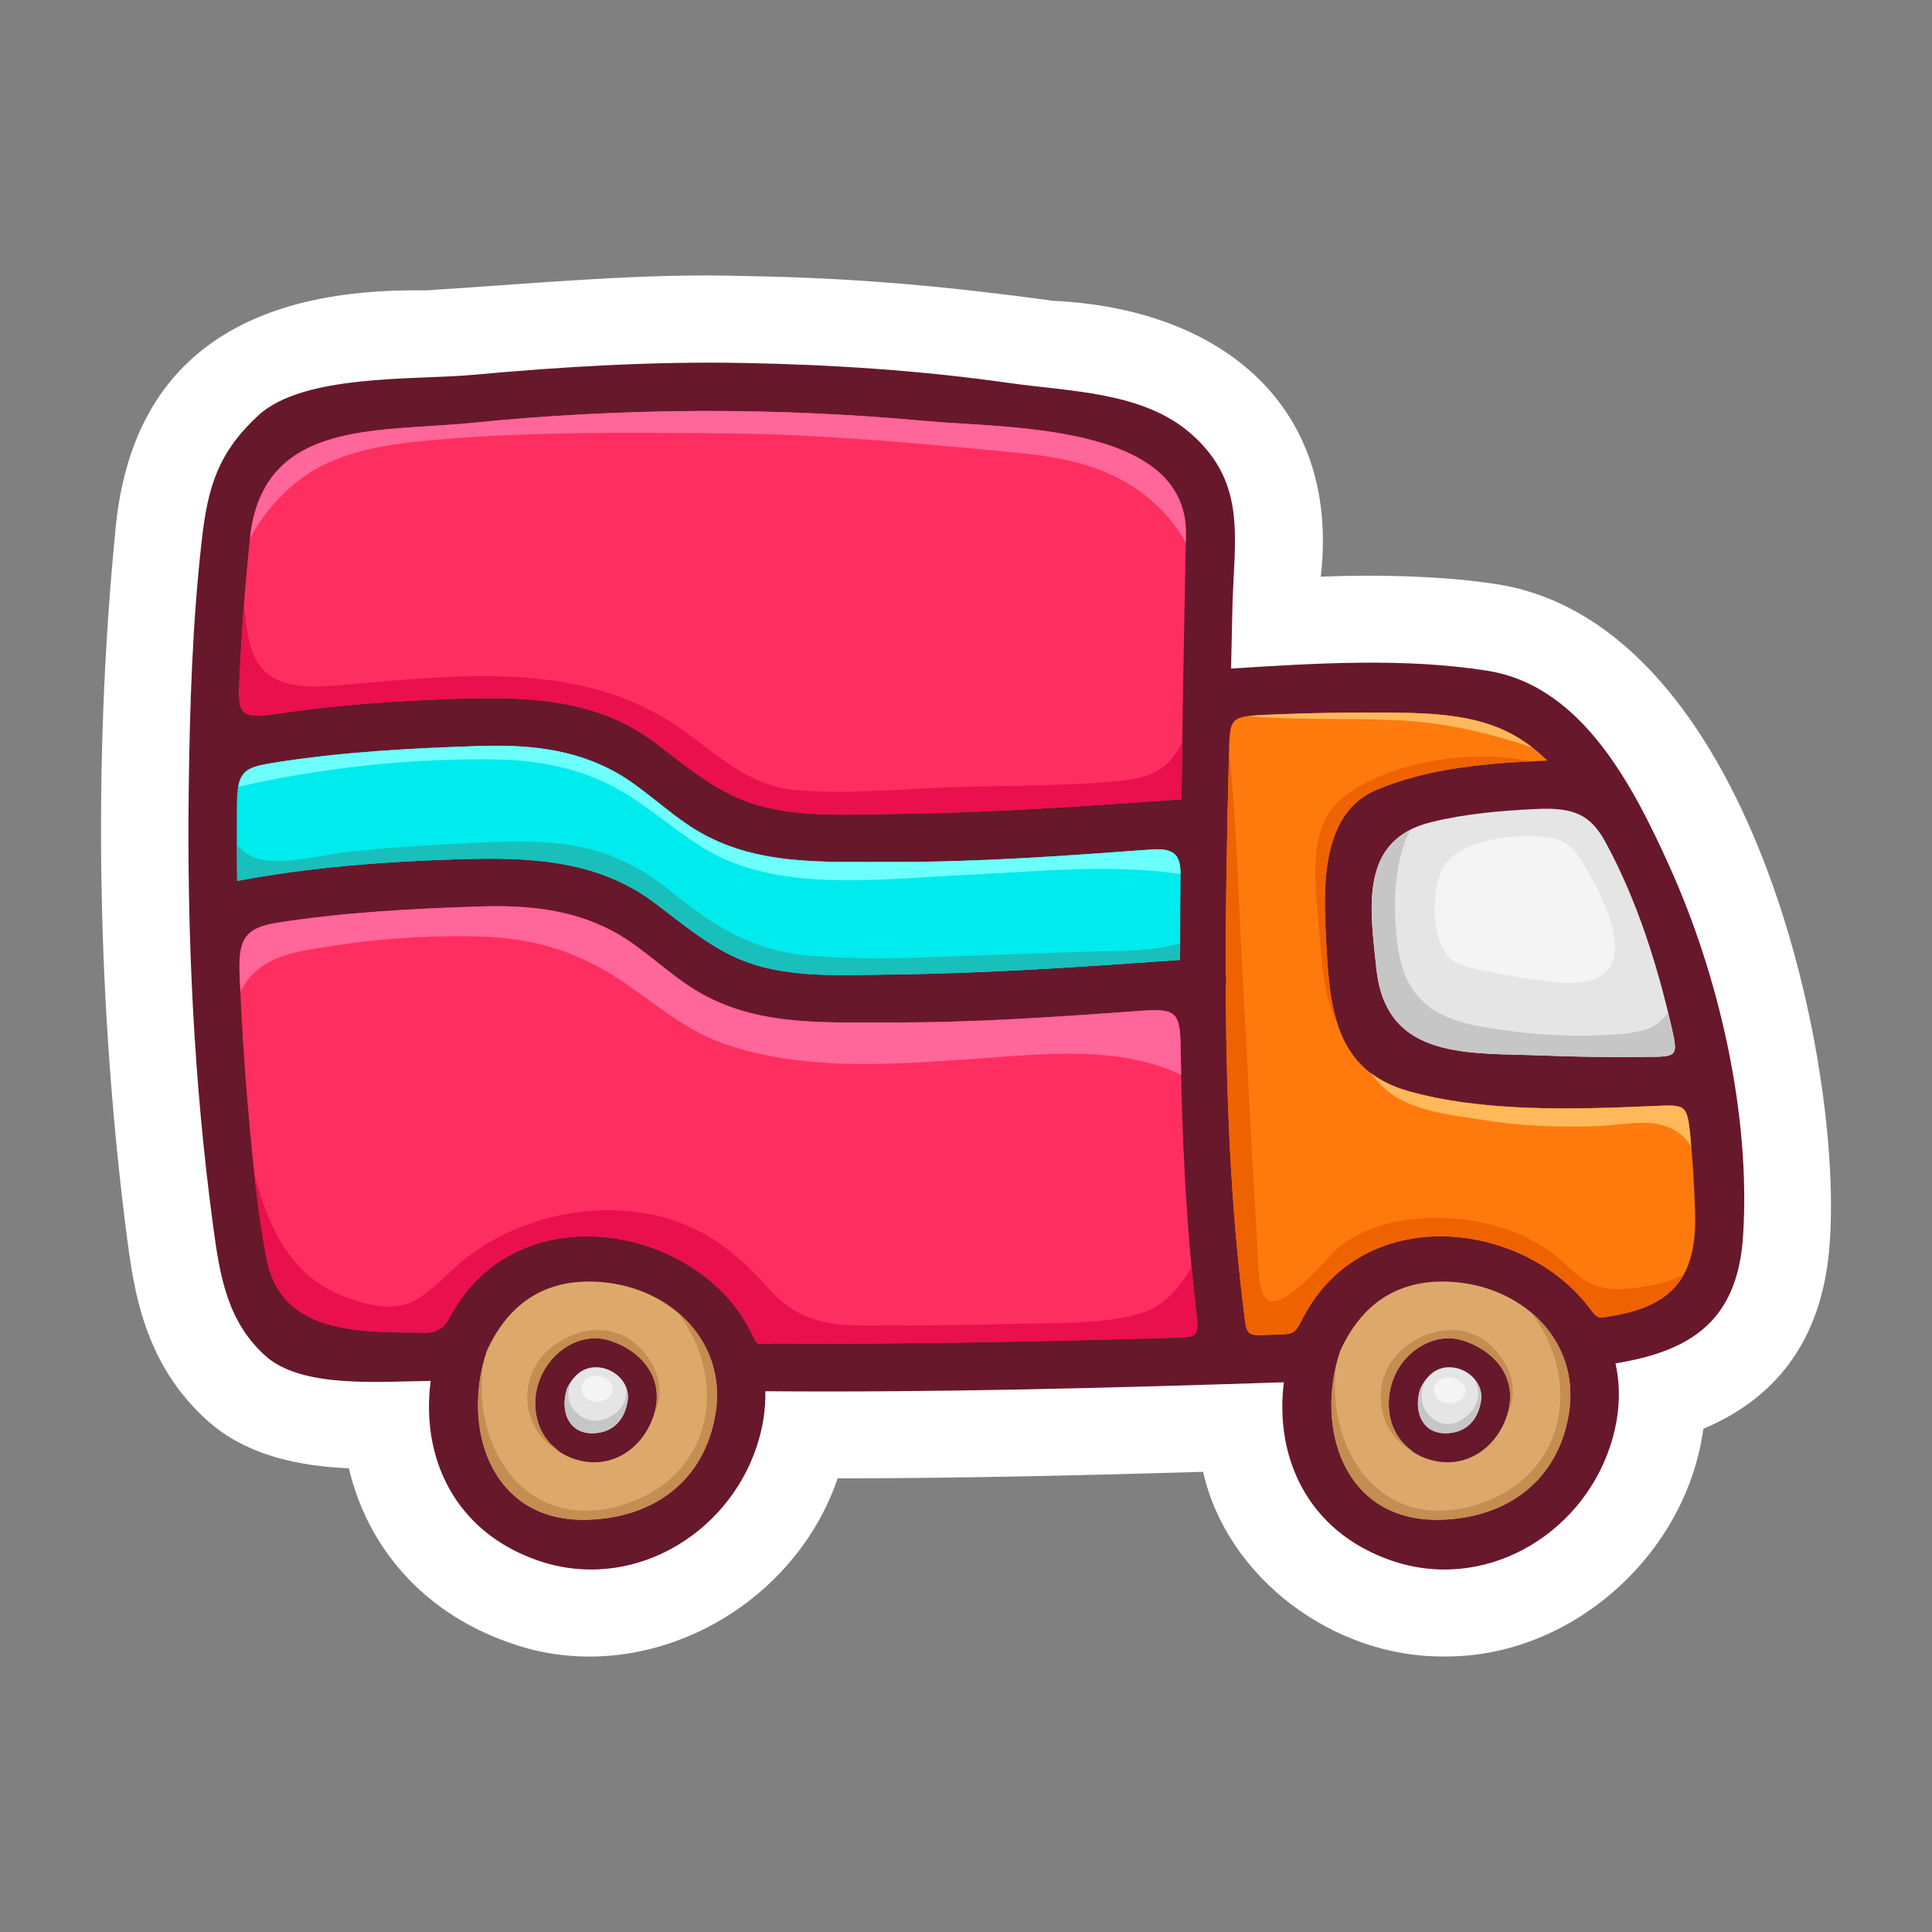 <svg xmlns="http://www.w3.org/2000/svg" width="512" viewBox="-70.866 -70.866 850.394 850.394" height="512" id="E-Commerce"><rect x="-70.866" y="-70.866" width="850.394" height="850.394" fill="#808080" stroke="none"/><g><path fill="#fff" d="m590.061 186.619c-22.922-3.875-53.539-4.727-79.57-3.66 8.555-74.059-42.426-117.809-117.711-121.426-43.981-5.953-85.508-10.145-135.727-10.891-43.953-1.418-88.961 3.02-140.496 6.305-74.606-1.215-129.207 26.398-136.582 105.176-10.434 105.746-7.559 213.465 5.016 311.524 3.16 23.48 7.484 55.641 35.371 80.73 17.609 15.844 41.313 20.098 62.34 21.055 8.273 35.172 33.012 63.273 69.438 76.313 58.207 21.766 125.488-12.902 145.707-71.879 54.07-.066 108.594-1.332 160.864-2.898 10.363 46.438 57.266 81.828 106.27 81.277 55.391.473 106.293-44.359 113.91-100.23 34.398-14.43 53.094-42.066 55.676-82.496 5.549-81.404-35.248-269.436-144.506-288.9z"></path><g><path fill="#68182b" d="m584.03 224.408c-36.77-5.863-75.879-3.328-113.023-1.012.203-8.531.395-17.047.559-25.539.602-30.992 7.035-55.82-18.402-77.98-21.094-18.379-53.328-18.383-79.629-22.141-38.84-5.539-77.997-8.094-117.196-8.836-39.875-.75-79.762 1.645-119.453 5.262-25.168 2.289-74.25-.508-94.102 17.863-17.574 16.262-22.145 31.324-24.785 54.438-4.176 36.59-5.34 73.535-5.797 110.332-.797 63.965 2.195 128.329 10.711 191.75 2.93 21.719 6.039 42.086 23.047 57.387 15.938 14.336 49.703 11.293 72.742 11.023-4.438 34.086 10.762 66.027 46.332 78.758 41.227 14.746 84-10.441 97.125-49.73 2.871-8.59 4.012-16.77 3.848-24.488 76.102.609 152.172-1.449 228.227-3.934-4.176 33.863 11.063 65.504 46.414 78.152 41.227 14.746 84.008-10.441 97.125-49.73 4.441-13.289 4.91-25.652 2.438-36.742 33.387-5.426 53.777-18.824 56.164-56.16 3.398-53.309-10.508-114.078-32.293-162.352-15.751-34.876-38.314-79.649-80.052-86.321z"></path><path fill="#dda96b" d="m190.737 493.264c-22.902-.813-38.227 10.508-47.344 30.551-11.305 33.797 1.688 75.207 43.895 74.27 29.453-.652 52.109-17.184 56.82-46.918 5.136-32.376-21.184-56.763-53.371-57.903zm26.136 58.843c-4.551 14.016-17.668 23.684-32.949 19.809-9.285-2.352-15.344-8.594-17.836-16.355-4.457-13.828 2.438-28.184 13.699-34.355 5.504-3.004 11.969-4.02 18.332-1.82 14.387 4.964 23.762 17.257 18.754 32.721z"></path><path fill="#e5e5e5" d="m205.401 545.729c-1.199 7.637-5.609 13.301-13.645 14.172-12.285 1.332-16.293-9.652-13.051-19.594 2.34-4.828 6.098-8.957 11.805-9.34 8.223-.559 16.191 6.488 14.891 14.762z"></path><path fill="#dda96b" d="m566.354 493.264c-22.891-.813-38.219 10.5-47.34 30.539-11.305 33.801 1.672 75.219 43.887 74.281 29.453-.652 52.113-17.184 56.828-46.918 5.137-32.375-21.191-56.762-53.375-57.902zm26.133 58.843c-4.551 14.016-17.668 23.684-32.949 19.809-9.398-2.387-15.488-8.746-17.93-16.645-3.59-11.621.715-26.887 13.777-34.051 5.512-3.02 11.984-4.035 18.352-1.836 14.391 4.966 23.758 17.259 18.75 32.723z"></path><path fill="#e5e5e5" d="m581.022 545.729c-1.199 7.637-5.609 13.301-13.652 14.172-12.285 1.336-16.301-9.656-13.039-19.605 2.336-4.824 6.098-8.945 11.801-9.328 8.218-.56 16.187 6.487 14.89 14.761z"></path><path fill="#e5e5e5" d="m635.932 300.029c13.742 25.355 22.609 53.441 29.063 81.61 3.02 13.195 2.184 12.563-12.637 12.715-14.688.145-29.367-.016-44.07-.621-32.309-1.324-69.004 2.387-73.301-38.074-2.836-26.715-7.824-56.833 24.105-64.665 15.027-3.691 30.637-5.043 46.199-5.773 16.645-.782 23.93 2.429 30.641 14.808z"></path><path fill="#00ebed" d="m321.186 358.08c-22.074.234-46.695 1.941-67.23-7.043-13.566-5.93-24.91-15.633-36.598-24.434-25.727-19.348-55.996-20.23-87.07-19.234-32.746 1.047-64.742 3.512-96.773 9.523-.156-11.039-.199-22.074-.125-33.109.098-16.25 3.434-16.961 18.57-19.289 29.113-4.469 58.238-6.043 87.961-6.992 20.836-.668 40.645 1.008 59.285 11.02 12.645 6.797 23.902 18.449 36.367 25.98 26.242 15.859 55.957 13.914 85.613 14.02 38.286.133 76.579-2.668 114.79-5.477 11.387-.84 12.887 3.609 12.809 11.863-.133 12.234-.211 24.496-.242 36.758-42.419 2.996-84.806 5.957-127.357 6.414z"></path><path fill="#ff2e60" d="m39.092 166.462c5.391-52.945 55.727-46.977 97.793-51.207 66.406-6.691 133.246-6.973 199.691-.816 35.27 3.262 115.477.855 114.563 50.105-.633 33.984-1.359 67.965-1.762 101.961-.059 4.805-.117 9.645-.184 14.461-42.637 3.02-85.238 5.992-128.008 6.461-22.074.238-46.695 1.938-67.23-7.047-13.566-5.934-24.91-15.637-36.598-24.43-25.727-19.348-55.996-20.23-87.07-19.234-27.375.875-54.23 2.742-81.012 6.844-15.148 2.32-15.332-1.793-14.785-14.398.915-20.934 2.477-41.844 4.602-62.7z"></path><path fill="#ff2e60" d="m259.123 514.404c-23.742-46.109-102.266-60.355-131.586-6.164-2.422 4.477-5.063 7.527-11.23 7.48-28.984-.223-63.398.91-69.84-32.688-4.188-21.828-6.215-44.066-8.168-66.176-1.695-19.309-2.875-38.66-3.676-58.039-.648-15.75 1.672-21.254 16.918-23.602 29.262-4.516 58.512-6.109 88.379-7.066 20.836-.664 40.645 1.008 59.285 11.023 12.645 6.797 23.902 18.458 36.367 25.985 26.242 15.859 55.957 13.914 85.613 14.016 36.54.125 73.079-2.414 109.536-5.086 15.441-1.125 17.84.16 18.035 14.809.57 39.824 2.414 79.609 7.066 118.934 1.098 9.172.293 9.824-9.027 10.094-58.984 1.719-117.977 2.938-176.993 2.535-8.503-.063-6.433 2.184-10.679-6.055z"></path><path fill="#ff7a0d" d="m628.116 504.014c-29.586-37.934-99.375-45.82-125.773 5.773-2.801 5.473-3.395 6.559-9.512 6.727-3.117.098-6.234.191-9.359.289-5.043.137-5.73-1.574-6.422-6.98-6.195-48.313-8.191-97.469-8.383-146.707.309-1.602.297-3.242-.035-4.801-.051-31.918.625-63.86 1.406-95.633.422-16.836-.277-18.168 14.969-18.852 20.125-.91 40.277-1.273 60.422-.988 29.543.402 47.906 4.469 64.801 21.086-25.609.996-52.035 3.047-75.469 12.992-25.363 10.77-22.945 46.059-21.84 67.848 1.5 29.469 4.598 55.668 35.883 64.555 32.773 9.316 72.219 8.207 108.02 6.645 13.988-.613 14.883-.91 16.254 12.395 1.16 11.395 1.793 22.852 2.164 34.309.941 29.207-10.469 41.113-35.922 45.59-7.548 1.314-6.704 1.541-11.204-4.248z"></path><path fill="#ea0f4d" d="m49.276 243.56c26.781-4.102 53.637-5.969 81.012-6.844 31.074-.996 61.344-.113 87.07 19.234 11.688 8.793 23.031 18.496 36.598 24.43 20.535 8.984 45.156 7.285 67.23 7.047 42.77-.469 85.372-3.441 128.008-6.461.066-4.816.125-9.656.184-14.461.039-3.52.117-7.039.164-10.563-1.43 2.539-2.984 5.023-4.863 7.34-6.539 8.035-17.145 9.141-26.613 9.926-20.953 1.738-42.105 1.754-63.113 2.242-24.727.566-50.184 3.426-74.84 1.543-21.75-1.668-35.41-16.133-52.363-27.84-41.609-28.719-93.828-23.145-141.789-19.09-19.395 1.641-41.543 5.273-47.055-18.391-1.25-5.371-1.938-10.895-2.34-16.484-.863 11.313-1.582 22.637-2.074 33.973-.548 12.606-.365 16.719 14.784 14.399z"></path><path fill="#ea0f4d" d="m431.171 507.189c-18.211 5.359-39.895 4.137-58.68 4.703-21.59.652-43.204.758-64.805.652-15.984-.074-28.871-3.43-39.707-15.664-8.102-9.141-16.355-17.137-26.828-23.465-32.941-19.906-80.285-12.867-108.91 11.164-6.469 5.434-11.984 11.617-19.176 16.219-9.375 5.996-20.688 3.098-30.184-.133-14.945-5.078-24.555-14.418-31.887-28.074-4.508-8.41-7.48-17.438-9.879-26.672 1.355 12.441 3 24.844 5.352 37.113 6.441 33.598 40.855 32.465 69.84 32.688 6.168.047 8.809-3.004 11.23-7.48 29.32-54.191 107.844-39.945 131.586 6.164 4.246 8.238 2.176 5.992 10.68 6.055 59.016.402 118.008-.816 176.993-2.535 9.32-.27 10.125-.922 9.027-10.094-.828-7.012-1.469-14.059-2.129-21.102-5.398 9.493-12.312 17.458-22.523 20.461z"></path><path fill="#f69" d="m448.757 388.896c-.195-14.648-2.594-15.934-18.035-14.809-36.457 2.672-72.996 5.211-109.536 5.086-29.656-.102-59.371 1.844-85.613-14.016-12.465-7.527-23.723-19.188-36.367-25.985-18.641-10.016-38.449-11.688-59.285-11.023-29.867.957-59.117 2.551-88.379 7.066-15.246 2.348-17.566 7.852-16.918 23.602.098 2.273.25 4.535.355 6.809 4.73-9.57 13.078-15.254 27.711-18.004 25.445-4.777 51.77-7.008 77.645-6.273 23.012.652 42.156 6.27 61.324 18.825 14.172 9.289 27.297 21.152 43.309 27.305 35.449 13.609 77.664 10.23 114.801 7.586 29.441-2.09 62.18-5.789 89.301 7.199-.102-4.457-.247-8.914-.313-13.368z"></path><path fill="#f69" d="m336.576 114.439c-66.445-6.156-133.285-5.875-199.691.816-41.922 4.219-92.047-1.668-97.707 50.711 6.367-11.246 14.531-21.145 26.102-28.633 17.039-11.016 39.84-13.324 59.484-14.926 40.578-3.316 81.941-2.867 122.629-2.531 43.609.363 86.648 4.441 130.004 8.598 23.414 2.238 44.645 7.23 61.988 24.152 4.582 4.469 8.332 9.703 11.688 15.258.023-1.113.043-2.227.066-3.34.914-49.25-79.293-46.843-114.563-50.105z"></path><path fill="#19bfbb" d="m448.585 344.275c-12.727 4.02-27.117 3.258-40.664 3.738-22.34.789-44.684 1.527-67.016 2.371-18.262.688-36.492 1.004-54.727-.48-25.031-2.035-42.531-12.707-61.582-28.277-27.125-22.184-51.586-23.18-85.289-21.543-18.664.902-37.266 1.91-55.848 3.914-12.598 1.367-25.977 5.418-38.555 3.691-4.945-.68-8.582-3.309-11.449-6.789.02 5.332-.02 10.66.059 15.992 32.031-6.012 64.027-8.477 96.773-9.523 31.074-.996 61.344-.113 87.07 19.234 11.688 8.801 23.031 18.504 36.598 24.434 20.535 8.985 45.156 7.278 67.23 7.043 42.551-.457 84.938-3.418 127.356-6.415.005-2.468.04-4.925.044-7.39z"></path><path fill="#6cfffb" d="m435.975 303.044c-38.211 2.809-76.504 5.609-114.79 5.477-29.656-.105-59.371 1.84-85.613-14.02-12.465-7.531-23.723-19.184-36.367-25.98-18.641-10.012-38.449-11.688-59.285-11.02-29.723.949-58.848 2.523-87.961 6.992-11.906 1.832-16.461 2.781-17.93 10.957 37.098-8.418 75.766-12.617 113.688-12.02 20.277.324 39.531 4.477 56.898 15.102 13.27 8.117 24.594 18.809 38.348 26.25 31.285 16.934 74.605 11.129 108.605 9.617 33.079-1.469 65.028-5.219 97.196-.559-.086-7.542-1.925-11.596-12.789-10.796z"></path><path fill="#ef6200" d="m517.991 282.193c-13.254 12.242-9.926 37.297-8.496 52.934 1.316 14.391 1.613 31.778 8.563 45.333-3.512-10.48-4.477-22.77-5.137-35.692-1.105-21.789-3.523-57.078 21.84-67.848 21.293-9.035 45.043-11.543 68.418-12.676-26.786-5.875-66.29.5-85.188 17.949z"></path><path fill="#ef6200" d="m670.237 490.111c-4.602 2.398-9.824 4.109-15.859 5.051-8.98 1.398-17.191 2.859-25.637-1.359-6.066-3.031-11.363-9.543-17.016-13.586-19.109-13.656-44.566-17.535-67.293-13.52-9.066 1.602-18.965 5.645-26.105 11.496-4.777 3.922-29.578 35.688-33.906 18.715-1.965-7.691-1.637-17.414-2.145-25.352-2.551-39.637-4.305-79.34-6.457-119.004-1.676-30.754-2.395-62.059-5.711-92.836-.02.98-.047 1.852-.07 2.965-.781 31.773-1.457 63.715-1.406 95.633.332 1.559.344 3.199.035 4.801.191 49.238 2.188 98.395 8.383 146.707.691 5.406 1.379 7.117 6.422 6.98 3.125-.098 6.242-.191 9.359-.289 6.117-.168 6.711-1.254 9.512-6.727 26.398-51.594 96.188-43.707 125.773-5.773 4.5 5.789 3.656 5.563 11.203 4.246 15.223-2.675 25.379-8.05 30.918-18.148z"></path><path fill="#ffb85a" d="m656.823 415.967c-35.801 1.563-75.246 2.672-108.02-6.645-6.645-1.883-11.953-4.594-16.309-7.902 2.301 3.02 4.832 5.871 7.934 8.344 11.188 8.918 29.625 10.43 43.113 12.57 16.453 2.617 33.27 3.066 49.887 2.422 12.426-.488 25.699-4.746 36.207 4.324 1.516 1.309 2.75 2.977 3.883 4.766-.156-1.828-.258-3.66-.441-5.484-1.371-13.305-2.266-13.008-16.254-12.395z"></path><path fill="#ffb85a" d="m603.632 258.146c-15.195-11.805-32.449-14.957-58.203-15.305-20.145-.285-40.297.078-60.422.988-2.715.125-4.781.301-6.578.547 22.113 1.859 44.406.703 66.57 1.813 19.972.996 39.629 5.578 58.633 11.957z"></path><g fill="#c48d51"><path d="m602.948 506.725c22.746 29.465 16.09 72.211-23.711 84.672-42.836 13.406-67.16-25.227-61.801-62.078-8.211 32.625 5.52 69.652 45.465 68.766 29.453-.652 52.113-17.184 56.828-46.918 2.903-18.274-4.238-34.001-16.781-44.442z"></path><path d="m591.624 554.186c1.324-2.301 2.16-5.012 2.766-7.496 2.367-9.723-2.063-18.676-8.965-25.246-11.898-11.324-30.098-7.527-40.711 3.211-11.5 11.641-10.184 31.238 2.617 41.039 1.121.863 2.375 1.488 3.605 2.137-4.508-3.156-7.758-7.469-9.328-12.559-3.59-11.621.715-26.887 13.777-34.051 5.512-3.02 11.984-4.035 18.352-1.836 14.391 4.965 23.758 17.258 18.75 32.723-.238.726-.59 1.378-.863 2.078z"></path><path d="m227.334 506.729c22.746 29.469 16.082 72.207-23.711 84.668-42.84 13.414-67.172-25.227-61.805-62.078-8.215 32.625 5.523 69.652 45.469 68.766 29.453-.652 52.109-17.184 56.82-46.918 2.903-18.274-4.23-33.997-16.773-44.438z"></path><path d="m216.002 554.186c1.332-2.301 2.168-5.012 2.773-7.496 2.367-9.723-2.063-18.676-8.965-25.246-11.898-11.324-30.098-7.527-40.711 3.211-11.5 11.641-10.184 31.238 2.617 41.039 1.109.852 2.348 1.477 3.574 2.117-4.41-3.098-7.613-7.293-9.203-12.25-4.457-13.828 2.438-28.184 13.699-34.355 5.504-3.004 11.969-4.02 18.332-1.82 14.387 4.965 23.762 17.258 18.754 32.723-.237.725-.589 1.377-.87 2.077z"></path></g><path fill="#c6c6c6" d="m581.022 545.729c.625-3.969-.922-7.633-3.566-10.332 1.18 1.727 2.098 3.621 2.328 6.336.488 5.648-3.699 10.488-8.387 12.941-6.645 3.473-13.777-.695-15.984-7.34-1.035-3.109-.516-6.668.672-10.02-.645.949-1.246 1.938-1.754 2.98-3.262 9.949.754 20.941 13.039 19.605 8.043-.87 12.453-6.534 13.652-14.17z"></path><path fill="#c6c6c6" d="m608.288 393.732c14.703.605 29.383.766 44.07.621 14.82-.152 15.656.48 12.637-12.715-.527-2.297-1.094-4.582-1.652-6.875-2.336 3.293-5.242 6.043-9.441 7.387-6.434 2.063-13.508 2.359-20.211 2.672-17.301.797-34.895-.727-51.938-3.691-21.961-3.824-34.652-12.789-37.566-36.77-1.773-14.613-1.969-35.641 5.848-50.027-21.738 11.023-17.574 37.504-15.047 61.325 4.296 40.46 40.991 36.749 73.3 38.073z"></path><path fill="#c6c6c6" d="m205.401 545.729c.355-2.234-.012-4.359-.836-6.289.27 1.738.309 3.559-.27 5.68-1.199 4.438-5.281 7.477-9.453 8.816-5.52 1.77-10.938-.785-13.961-5.504-2.566-4.008-1.676-7.59-.352-11.223-.68.984-1.297 2.012-1.824 3.098-3.242 9.941.766 20.926 13.051 19.594 8.035-.872 12.445-6.536 13.645-14.172z"></path><path fill="#f4f4f4" d="m604.905 297.255c-15.094-.461-33.059 2.387-40.086 13.027-6.598 9.977-6.461 38.746 7.063 43.484 6.648 2.34 26.973 6.282 43.301 7.793 28.121 2.602 31.699-14.879 13.855-47.161-7.02-12.713-10.016-16.713-24.133-17.143z"></path><path fill="#f4f4f4" d="m191.412 534.705c-4.855.066-7.766 4.574-5.699 8.219 2.207 3.898 8.641 4.113 11.754.984 3.992-4.023-.832-9.269-6.055-9.203z"></path><path fill="#f4f4f4" d="m566.686 535.396c-4.859.066-7.766 4.574-5.703 8.223 2.207 3.895 8.641 4.113 11.754.98 3.996-4.019-.832-9.269-6.051-9.203z"></path></g></g></svg>